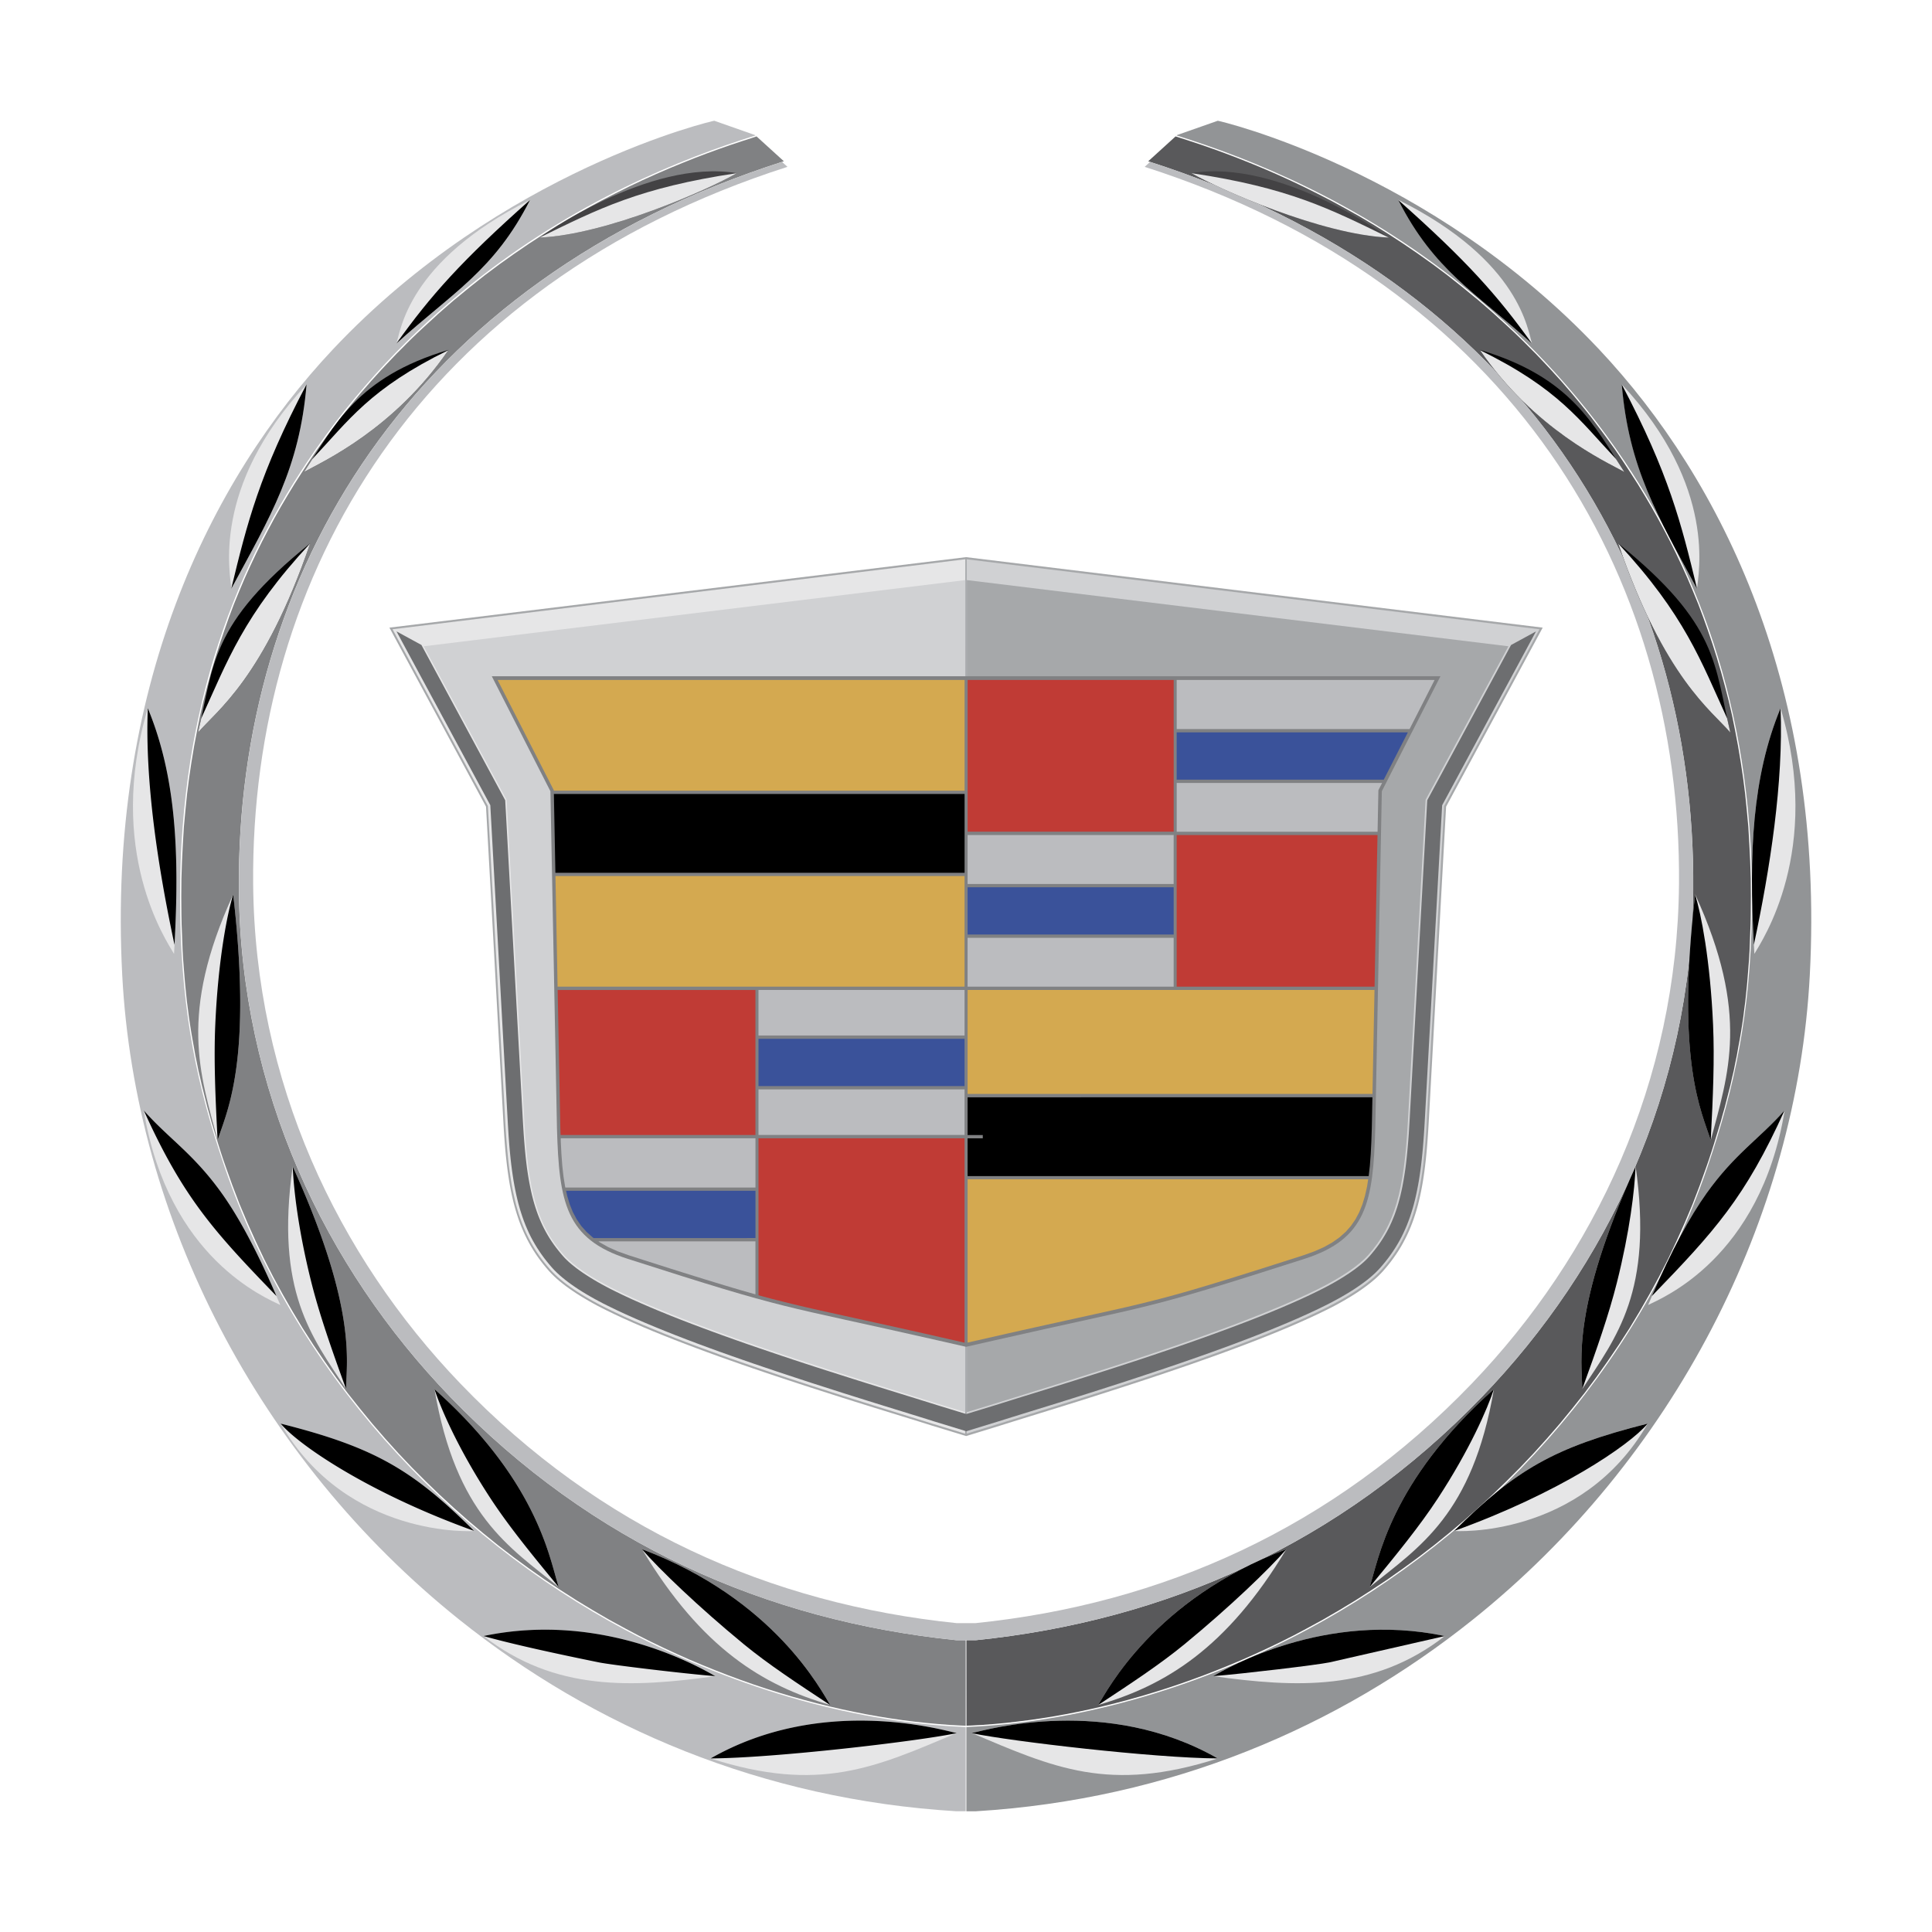 <svg xmlns="http://www.w3.org/2000/svg" height="64" width="64" xmlns:v="https://vecta.io/nano"><path d="M32.013 54.334h.312c6.292-.645 12.065-3.186 16.766-8.061 4.148-4.301 6.943-10.15 6.999-16.805.088-10.42-5.661-20.172-18.054-24.125l.906-.824.136.043.356.115.373.124.383.134.395.144.405.154.413.164.43.177.434.188.445.201.452.214.456.227.469.241.468.255.481.27.478.284.479.3.486.316.486.332.491.349.49.367.484.384.175.143.175.145.181.147.174.15.175.152.175.154.171.157.173.158.175.161.175.163.173.167.171.169.17.172.175.174.168.177.17.179.17.182.167.185.171.188.164.19.168.193.163.196.164.199.163.201.163.205.157.208.159.211.159.214.157.217.159.22.152.223.152.227.231.354.231.36.222.366.22.373.214.38.208.386.204.392.197.399.192.407.187.414.179.421.175.428.164.436.158.443.153.451.145.459.138.467.129.474.124.483.113.491.101.5.096.508.086.517.079.525.068.534.055.544.051.553.033.561.028.571.019.58.004.59-.004.6-.006.308-.012.302-.011.298-.011.293-.017.288-.022.284-.022.28-.023.276-.028.273-.028.269-.035.266-.032.262-.039.26-.041.257-.044.255-.047.252-.044.251-.052.249-.049.247-.058.246-.055.245-.063.244-.062.244-.062.242-.069.242-.066.243-.074.242-.074.242-.074.243-.077.244-.08.244-.084.245-.226.631-.238.622-.259.614-.271.605-.282.597-.299.588-.316.579-.326.57-.338.561-.356.551-.368.542-.377.532-.389.522-.406.512-.412.502-.425.491-.434.481-.445.47-.458.459-.463.447-.472.437-.48.425-.49.413-.497.402-.507.39-.514.377-.518.365-.53.353-.531.34-.541.328-.543.315-.552.301-.417.221-.422.212-.425.204-.423.196-.422.188-.428.18-.424.172-.423.164-.423.156-.422.149-.423.141-.424.132-.417.125-.417.117-.417.11-.411.102-.413.095-.411.087-.406.08-.406.072-.401.065-.395.057-.395.05-.391.045-.39.036-.378.029-.379.021-.153.006z" fill="#59595b"/><path d="M25.061 4.518l.906.824C13.575 9.296 7.825 19.048 7.913 29.467c.056 6.655 2.852 12.504 6.999 16.805 4.701 4.875 10.474 7.416 16.766 8.061h.312v2.834l-.153-.006-.379-.021-.378-.029-.39-.036-.389-.042-.395-.05-.395-.057-.401-.065-.406-.072-.406-.08-.411-.087-.413-.095-.412-.102-.417-.11-.417-.117-.417-.125-.424-.132-.423-.141-.422-.149-.422-.156-.423-.164-.424-.172-.428-.18-.422-.188-.423-.196-.425-.204-.422-.212-.417-.221-.553-.301-.542-.315-.541-.328-.531-.34-.53-.353-.518-.365-.514-.377-.507-.39-.497-.402-.491-.413-.48-.425-.473-.437-.463-.447-.458-.459-.445-.47-.434-.481-.424-.491-.412-.502-.406-.512-.389-.522-.377-.532-.368-.542-.355-.551-.338-.561-.327-.57-.316-.579-.299-.588-.282-.597-.271-.605-.259-.614-.238-.622-.226-.631-.085-.245-.08-.244-.077-.244-.074-.243-.074-.242-.074-.242-.066-.243-.069-.242-.062-.242-.061-.244-.063-.244-.055-.246-.058-.246-.049-.247-.052-.249-.044-.251-.046-.252-.044-.255-.041-.257-.039-.26-.033-.262-.035-.266-.028-.269-.028-.273-.024-.276-.022-.28-.022-.284-.017-.288-.011-.293-.011-.298-.012-.302-.006-.308-.005-.6.005-.59.019-.58.028-.571.034-.561.051-.553.055-.544.068-.534.078-.525.086-.517.096-.508.101-.5.113-.491.124-.483.129-.474.138-.467.145-.459.153-.451.157-.443.164-.436.175-.428.179-.421.187-.414.192-.407.197-.399.204-.392.207-.386.214-.38.22-.373.222-.366.23-.36.231-.354.152-.227.152-.223.159-.22.157-.217.159-.214.159-.211.157-.208.164-.205.163-.201.164-.199.164-.196.168-.193.164-.19.171-.188.167-.185.171-.182.17-.179.168-.177.175-.174.169-.172.171-.169.174-.167.175-.163.175-.161.173-.158.17-.157.175-.154.175-.152.173-.15.181-.147.175-.145.175-.143.483-.384.491-.367.491-.349.486-.332.486-.316.479-.3.478-.284.481-.27.468-.255.469-.241.456-.227.452-.214.445-.201.435-.188.43-.177.412-.165.405-.154.395-.144.383-.134.373-.124.356-.115z" fill="#808183"/><path d="M32.013 57.208h.019c3.411-.14 7.416-1.164 11.255-3.214 5.9-3.15 10.971-8.567 13.279-15.347.897-2.631 1.41-5.04 1.468-8.353.117-6.459-1.705-11.244-4.204-14.99-1.631-2.439-3.504-4.326-5.376-5.836-3.47-2.8-7.03-4.215-9.478-4.981l.013-.012L40.341 4c.014-.005 7.018 1.608 12.63 7.572 4.095 4.352 7.478 11.264 6.981 20.729-.423 8.071-4.517 16.032-11.162 21.351-4.449 3.561-10.028 5.955-16.464 6.349h-.314v-2.791z" fill="#929496"/><path d="M23.662 4l1.351.475.013.012c-2.447.766-6.007 2.182-9.478 4.981-1.872 1.509-3.745 3.397-5.376 5.836-2.499 3.747-4.321 8.532-4.203 14.991.058 3.313.571 5.722 1.468 8.353 2.308 6.78 7.379 12.198 13.279 15.347 3.838 2.051 7.844 3.074 11.255 3.214h.019v2.791h-.314c-6.436-.393-12.015-2.788-16.464-6.349C8.567 48.332 4.472 40.371 4.049 32.3c-.496-9.464 2.886-16.377 6.981-20.729C16.643 5.607 23.647 3.995 23.66 4z" fill="#bbbcbf"/><path fill="#a6a8aa" d="M33.112 47.231l.235-.074.25-.078.265-.082.281-.087.294-.091.307-.095.319-.099.33-.103.34-.106.348-.11.356-.114.362-.116.369-.119.373-.121.377-.124.379-.126.381-.128.382-.13.381-.131.38-.134.378-.134.374-.136.37-.137.365-.138.358-.138.351-.139.343-.139.335-.14.323-.14.313-.14.302-.14.288-.14.155-.077.15-.078.145-.079.14-.079.136-.08.132-.08.126-.08.122-.08.116-.081.112-.081.107-.082.101-.082.097-.083.092-.085.086-.086.079-.085.096-.111.091-.111.087-.112.084-.115.081-.116.078-.119.074-.122.071-.125.067-.127.064-.129.061-.132.057-.135.054-.138.051-.141.047-.143.045-.146.042-.15.038-.152.036-.155.034-.16.031-.163.029-.167.027-.171.025-.175.023-.18.021-.184.019-.188.018-.194.016-.199.015-.205.014-.21.013-.215.578-10.493 3.2-5.93-19.102-2.335L12.9 20.791l3.2 5.93.578 10.493.012.215.014.21.015.205.016.199.018.194.02.188.021.184.023.18.025.175.027.171.029.167.031.163.034.16.036.155.039.152.042.15.045.147.047.143.051.141.054.138.058.135.06.132.064.129.067.127.071.125.074.122.077.119.081.117.084.114.087.112.091.111.096.111.079.085.087.086.092.085.097.083.101.082.107.082.112.081.117.081.121.08.126.08.132.08.136.08.14.079.145.079.15.078.154.077.288.14.301.14.313.14.323.14.334.14.343.139.351.139.358.138.365.138.37.137.374.136.378.134.38.134.381.131.382.13.381.128.38.126.377.124.373.121.369.119.363.116.356.114.349.11.339.106.33.103.32.099.307.095.295.091.281.087.265.082.249.078.236.074 1.11.339z"/><path d="M25.906 5.363l.18.164C13.936 9.42 8.299 19.022 8.386 29.282c.055 6.553 2.795 12.312 6.862 16.548 4.609 4.8 10.269 7.302 16.438 7.938h.633c6.169-.635 11.828-3.137 16.438-7.938 4.067-4.236 6.807-9.994 6.862-16.548.087-10.26-5.55-19.862-17.7-23.755l.18-.164c12.349 3.966 18.08 13.702 17.992 24.105-.057 6.655-2.852 12.504-6.999 16.805-4.701 4.875-10.474 7.416-16.766 8.061h-.646c-6.292-.645-12.065-3.186-16.766-8.061-4.148-4.301-6.943-10.15-6.999-16.805-.088-10.402 5.642-20.139 17.992-24.105z" fill="#bbbcbf"/><path d="M9.297 47.159c3.129.787 4.38 1.54 6.411 3.556.007.008-4.206.271-6.411-3.556zm-.012-3.929c-.44-.223-3.714-1.524-4.524-6.447.825.935 1.647 1.429 2.592 2.755.586.822 1.22 2.004 1.933 3.692zm-3.52-11.631c-.252-.435-2.273-3.404-.868-8.14.979 2.36 1.054 5.004.868 8.14zm1.898-12.096c-.027-.457-.691-3.356 2.492-6.768-.229 2.77-1.192 4.365-2.492 6.768zm5.466-8.12c.141-.393.355-2.732 4.433-4.763-1.179 2.335-2.57 3.074-4.433 4.763z" fill="#e6e6e7"/><path d="M17.877 7.87c-.005 0 3.597-2.624 6.535-2.134-.942.544-4.311 2.038-6.535 2.134z" fill="#434244"/><path d="M6.56 24.268c.611-.721 2.18-1.79 3.715-6.269-3.347 2.7-3.18 4.027-3.715 6.269zm3.51-8.633c.639-.354 2.984-1.413 4.788-4.044-3.048.903-3.772 2.502-4.788 4.044z"/><path d="M7.209 37.774c.298-.948 1.16-2.571.516-8.144-1.821 3.974-1.092 5.946-.516 8.144zm4.255 8.24c.013-.943.361-2.681-1.768-7.375-.584 4.153.632 5.638 1.768 7.375zm7.046 6.562c-.303-.91-.658-3.467-4.118-6.56.715 4.168 2.474 5.231 4.118 6.56zm8.992 3.904c-.3-.473-1.839-3.501-6.235-5.161 1.982 3.302 4.026 4.518 6.235 5.161zm-3.807-.955c-.454-.256-3.702-2.166-7.677-1.329 2.369 1.846 4.942 1.706 7.677 1.329zm7.993 1.886c-.522-.118-4.485-1.255-8.149.84 3.607 1.157 5.454.297 8.149-.84z" fill="#e6e6e7"/><path d="M31.688 57.411c-.522-.118-4.483-1.254-8.147.839 2.102-.011 6.838-.564 8.142-.836a.027.029 0 0 0 .006-.002zm-7.993-1.886c-.455-.257-3.703-2.166-7.676-1.329l.001.001c.946.266 2.414.586 3.821.872.417.085 2.82.373 3.854.456zM9.297 47.159c3.128.787 4.38 1.54 6.409 3.555-3.463-1.246-5.798-2.831-6.409-3.555zM4.764 36.786c.824.933 1.644 1.427 2.588 2.751.551.774 1.145 1.865 1.806 3.396-2.077-2.145-3.093-3.266-4.394-6.146zm6.7 9.227c.014-.943.359-2.682-1.767-7.37.032.779.191 2.143.62 3.848.269 1.063.662 2.192 1.147 3.522zm-4.255-8.24c.298-.948 1.159-2.572.516-8.14-.197.628-.5 2.165-.594 4.322-.049 1.122 0 2.357.078 3.817zM18.51 52.576c-.303-.91-.658-3.467-4.118-6.56.212.65.798 2.004 1.863 3.629.598.912 1.353 1.84 2.254 2.931zM4.896 23.46c.947 2.284 1.047 4.833.885 7.837-.538-2.514-.983-5.385-.885-7.837z"/><path d="M6.56 24.268c.611-.721 2.179-1.79 3.715-6.267-2.215 2.385-2.74 3.899-3.609 5.797zm3.51-8.633c.638-.353 2.98-1.411 4.784-4.036-2.608 1.278-3.297 2.325-4.508 3.608l-.276.429z" fill="#e6e6e7"/><path d="M27.502 56.48c-.3-.473-1.839-3.501-6.235-5.161l.004.008c.575.662 1.861 1.899 3.369 3.14.802.659 1.761 1.291 2.858 2.013zM7.662 19.502v-.005c.524-2.167.932-3.807 2.491-6.761l.002-.002c-.23 2.77-1.192 4.364-2.493 6.767zm5.466-8.12h0c1.143-1.599 2.167-2.75 4.43-4.758-1.179 2.331-2.569 3.07-4.43 4.758z"/><path d="M17.877 7.87l.002-.002c1.945-.949 3.298-1.649 6.531-2.132-.944.545-4.31 2.037-6.533 2.134zm36.707 39.288c-3.129.787-4.381 1.54-6.411 3.556-.007.008 4.206.272 6.411-3.556zm.012-3.929c.44-.223 3.714-1.524 4.524-6.447-.825.935-1.647 1.429-2.592 2.755-.586.822-1.22 2.004-1.932 3.692zm3.52-11.631c.251-.435 2.273-3.404.868-8.14-.979 2.36-1.054 5.004-.868 8.14zm-1.898-12.096c.028-.457.691-3.356-2.492-6.768.23 2.77 1.192 4.365 2.492 6.768zm-5.466-8.12c-.141-.393-.355-2.732-4.433-4.763 1.18 2.335 2.57 3.074 4.433 4.763z" fill="#e6e6e7"/><path d="M46.003 7.87c.006 0-3.597-2.624-6.534-2.134.942.544 4.31 2.038 6.534 2.134z" fill="#434244"/><path d="M57.32 24.268c-.611-.721-2.18-1.79-3.715-6.269 3.347 2.7 3.18 4.027 3.715 6.269zm-3.51-8.633c-.639-.354-2.984-1.413-4.789-4.044 3.048.903 3.772 2.502 4.789 4.044z"/><path d="M56.671 37.774c-.298-.948-1.16-2.571-.516-8.144 1.821 3.974 1.092 5.946.516 8.144zm-4.256 8.24c-.013-.943-.361-2.681 1.768-7.375.584 4.153-.632 5.638-1.768 7.375zm-7.045 6.562c.302-.91.658-3.467 4.118-6.56-.715 4.168-2.474 5.231-4.118 6.56zm-8.992 3.904c.3-.473 1.839-3.501 6.235-5.161-1.983 3.302-4.027 4.518-6.235 5.161zm3.807-.955c.454-.256 3.702-2.166 7.677-1.329-2.369 1.846-4.942 1.706-7.677 1.329zm-7.993 1.886c.522-.118 4.485-1.255 8.149.84-3.607 1.157-5.454.297-8.149-.84z" fill="#e6e6e7"/><path d="M32.191 57.411c.522-.118 4.483-1.254 8.147.839-2.102-.011-6.838-.564-8.142-.836zm7.993-1.886c.455-.257 3.703-2.166 7.676-1.329l-.001.001-3.821.872c-.417.085-2.82.373-3.854.456zm14.398-8.366c-3.128.787-4.38 1.54-6.41 3.555 3.463-1.246 5.798-2.831 6.41-3.555zm4.532-10.373c-.824.933-1.644 1.427-2.588 2.751-.551.774-1.145 1.865-1.806 3.396 2.078-2.145 3.093-3.266 4.394-6.146zm-6.7 9.227c-.013-.943-.359-2.682 1.767-7.37-.032.779-.191 2.143-.62 3.848-.268 1.063-.662 2.192-1.147 3.522zm4.255-8.24c-.298-.948-1.159-2.572-.516-8.14.197.628.5 2.165.595 4.322.049 1.122 0 2.357-.078 3.817zm-11.3 14.803c.302-.91.658-3.467 4.118-6.56-.212.65-.799 2.004-1.863 3.629-.598.912-1.354 1.84-2.254 2.931zM58.983 23.46c-.947 2.284-1.047 4.833-.884 7.837.537-2.514.983-5.385.884-7.837z"/><path d="M57.32 24.268c-.611-.721-2.179-1.79-3.715-6.267 2.215 2.385 2.74 3.899 3.609 5.797zm-3.51-8.633c-.639-.353-2.98-1.411-4.784-4.036 2.608 1.278 3.297 2.325 4.508 3.608l.276.429z" fill="#e6e6e7"/><path d="M36.377 56.48c.3-.473 1.839-3.501 6.235-5.161l-.005.008c-.575.662-1.861 1.899-3.369 3.14-.802.659-1.761 1.291-2.858 2.013zm19.839-36.976v-.006c-.524-2.167-.932-3.807-2.492-6.761l-.001-.002c.23 2.77 1.192 4.364 2.492 6.767zm-5.466-8.12h0c-1.143-1.599-2.168-2.75-4.43-4.758 1.179 2.331 2.569 3.07 4.43 4.758z"/><path d="M46.003 7.87l-.002-.002c-1.945-.949-3.299-1.649-6.531-2.132.943.545 4.31 2.037 6.533 2.134zM31.977 18.526l-18.974 2.319 3.159 5.854.578 10.509.013.215.014.209.015.204.016.199.018.193.019.188.021.183.023.179.025.173.026.17.029.165.031.162.034.158.035.154.038.151.041.148.044.145.047.141.05.139.053.136.056.133.06.131.063.128.066.124.07.124.073.12.076.117.079.115.083.113.085.111.09.109.094.11.078.084.085.084.09.083.095.082.1.081.105.081.11.08.115.08.121.08.125.079.131.08.135.079.14.079.144.078.149.078.153.077.287.139.3.14.313.139.323.14.334.14.342.139.351.139.358.138.364.138.37.136.374.136.377.135.38.133.381.131.381.13.381.128.379.126.377.124.373.122.368.118.362.116.356.113.348.11.339.106.33.104.319.099.308.095.295.092.28.087.266.082.25.078.235.073 1.067.326z" fill="#e6e6e7"/><path fill="#d0d1d3" d="M33.095 47.164l.235-.073.25-.078.265-.082.281-.087.294-.092.307-.095.319-.099.33-.104.339-.106.348-.11.356-.113.362-.116.368-.118.373-.122.377-.124.379-.126.381-.128.382-.13.381-.131.38-.133.377-.135.374-.136.37-.136.364-.138.358-.138.35-.139.343-.139.334-.14.323-.14.312-.139.3-.14.288-.139.153-.077.149-.078.144-.078.14-.079.135-.079.131-.08.125-.079.121-.08.115-.08.11-.08.105-.081.1-.081.095-.082.09-.083.085-.084.078-.084.095-.11.089-.109.086-.111.083-.113.079-.115.076-.117.073-.12.07-.123.066-.124.063-.128.06-.131.056-.133.053-.136.05-.139.047-.141.044-.145.042-.148.038-.151.035-.154.033-.158.031-.161.029-.165.026-.17.025-.173.023-.179.021-.183.02-.188.018-.193.016-.198.015-.204.014-.209.012-.215.579-10.509 3.159-5.854-18.974-2.319v28.964zm-1.118-27.948l-17.941 2.193 2.745 5.085.588 10.672c.126 2.283.425 3.407 1.313 4.41.3.339.9.749 1.686 1.138 2.89 1.432 8.312 3.036 10.713 3.792l.896.273z"/><path d="M32.924 46.506c2.402-.756 7.823-2.36 10.714-3.792.786-.389 1.385-.799 1.686-1.138.888-1.004 1.187-2.127 1.313-4.41l.588-10.672 2.744-5.085-17.941-2.193V46.78z" fill="#a6a8aa"/><path d="M32.002 44.615l-.895-.204c-5.437-1.237-4.813-.944-10.317-2.712-2.048-.658-2.271-1.867-2.34-4.325l-.217-11.164-1.942-3.809h31.426l-1.942 3.809-.217 11.164c-.069 2.458-.292 3.667-2.34 4.325-5.504 1.768-4.881 1.475-10.317 2.712z" fill="#808183"/><path d="M45.463 36.348l-.02 1.023-.015.445-.021.416-.029.387-.038.34H32.053v-1.25h.503V37.6h-.503v-1.25zm-27.065-7.436l-.05-2.61h13.605v2.61z"/><path fill="#d4a950" d="M45.323 39.066l-.038.243-.069.306-.085.282-.104.258-.126.237-.149.217-.176.199-.206.183-.239.168-.276.154-.315.14-.357.128-.497.159-.464.148-.433.138-.404.127-.377.118-.352.109-.33.101-.309.094-.291.087-.275.081-.262.075-.25.07-.241.066-.234.062-.23.059-.227.057-.227.056-.229.055-.234.055-.24.055-.249.056-.26.058-.273.06-.288.064-.306.067-.327.072-.348.077-.373.082-.399.089-.428.095-.459.103-.492.112-.822.187v-5.411zm.209-6.272l-.067 3.444H32.053v-3.444zm-27.187-6.601v-.016l-1.862-3.652h15.47v3.669zm.126 6.491l-.071-3.663h13.552v3.663z"/><path fill="#3a529a" d="M32.053 30.958v-1.565h6.826v1.565zm14.584-6.697l-.798 1.566h-6.86v-1.566zM31.952 34.412v1.566h-6.826v-1.566zm-12.285 6.601l-.032-.022-.206-.183-.176-.199-.149-.217-.126-.237-.104-.258-.085-.282-.037-.168h6.274v1.565z"/><path fill="#bbbcbf" d="M32.053 29.283v-1.622h6.826v1.622zm6.826 3.402h-6.826v-1.618h6.826zm6.905-6.749l-.123.241-.027 1.375H38.98v-1.616zm-6.805-3.412h8.544l-.829 1.627h-7.714zm-7.027 13.564v1.509h-6.826v-1.509zm-6.826-3.294h6.826v1.508h-6.826zm-6.399 6.544l-.007-.029-.053-.332-.04-.359-.029-.387-.021-.416-.003-.108h6.452v1.631zm6.298 3.539l-.208-.059-.262-.075-.275-.081-.291-.087-.309-.094-.33-.101-.352-.109-.377-.118-.404-.127-.433-.138-.464-.148-.497-.159-.358-.128-.315-.14-.275-.154-.052-.037h5.202z"/><path fill="#c03b35" d="M45.632 27.661l-.098 5.024h-6.555v-5.024zm-13.578-5.137h6.826v5.027h-6.826zM18.57 37.598l-.008-.227-.089-4.576h6.552v4.803zm13.382 6.88l-.822-.187-.492-.112-.459-.103-.428-.095-.4-.089-.373-.082-.348-.077-.326-.072-.306-.067-.288-.064-.273-.06-.26-.058-.249-.056-.24-.055-.233-.055-.229-.055-.227-.056-.227-.057-.23-.059-.234-.062-.182-.05v-5.2h6.826z"/><path fill="#6d6e70" d="M33.075 47.085l.235-.074.25-.078.265-.082.281-.087.295-.091.308-.095.319-.099.33-.103.339-.107.348-.109.356-.114.362-.116.368-.118.373-.122.376-.124.379-.126.381-.128.381-.129.381-.132.38-.133.377-.134.374-.136.369-.136.364-.138.358-.138.35-.139.342-.139.333-.139.322-.139.311-.139.3-.139.286-.139.152-.076.148-.078.143-.077.139-.078.134-.078.13-.079.124-.078.119-.079.114-.079.109-.079.105-.08.098-.08.093-.08.088-.081.082-.082.075-.081.093-.108.088-.107.085-.109.081-.111.078-.113.075-.115.072-.118.069-.121.065-.122.062-.126.059-.129.056-.131.052-.134.05-.137.046-.139.044-.143.041-.147.038-.149.035-.152.033-.157.031-.16.029-.164.026-.168.025-.172.023-.178.021-.182.019-.187.018-.192.016-.197.015-.203.014-.209.013-.215.58-10.528 3.108-5.758-.826.45-2.776 5.144-.587 10.658-.013.212-.013.204-.015.198-.016.192-.017.187-.018.18-.02.174-.021.169-.024.164-.025.159-.027.154-.028.15-.031.145-.032.141-.035.137-.037.133-.039.129-.042.126-.044.123-.047.118-.049.116-.052.114-.054.111-.058.108-.061.106-.063.104-.066.102-.069.1-.073.099-.076.098-.079.097-.082.096-.061.066-.068.068-.074.069-.081.069-.088.071-.093.072-.1.072-.105.073-.111.073-.116.074-.122.074-.126.074-.132.074-.136.074-.141.073-.146.073-.28.136-.292.136-.306.136-.317.137-.328.137-.338.137-.346.137-.354.136-.361.136-.366.135-.371.135-.374.133-.377.133-.379.13-.379.129-.379.128-.378.126-.375.123-.372.121-.367.118-.362.115-.354.113-.347.11-.339.106-.329.103-.319.099-.307.095-.294.091-.281.087-.266.083-.25.078-.234.073-.935.286-.935-.286-.234-.073-.25-.078-.266-.083-.281-.087-.294-.091-.308-.095-.319-.099-.329-.103-.339-.106-.348-.11-.354-.113-.362-.115-.367-.118-.372-.121-.374-.123-.378-.126-.378-.128-.379-.129-.379-.13-.378-.133-.374-.133-.371-.135-.366-.135-.361-.136-.354-.136-.346-.137-.338-.137-.327-.137-.317-.137-.306-.136-.292-.136-.279-.136-.146-.073-.141-.074-.136-.074-.132-.074-.126-.074-.122-.074-.116-.074-.111-.073-.105-.073-.1-.072-.093-.072-.088-.071-.081-.069-.074-.069-.069-.068-.061-.066-.082-.096-.079-.097-.076-.098-.073-.099-.069-.1-.067-.102-.063-.104-.061-.107-.058-.108-.055-.111-.052-.114-.05-.116-.047-.119-.044-.122-.042-.126-.04-.129-.037-.133-.035-.137-.032-.14-.031-.145-.029-.15-.027-.154-.025-.159-.024-.164-.021-.169-.02-.175-.018-.18-.017-.187-.016-.192-.015-.198-.013-.204-.013-.212-.587-10.658-2.776-5.144-.826-.45 3.108 5.758.58 10.528.013.215.013.209.015.203.016.198.018.192.019.187.021.182.023.178.025.172.026.168.029.164.031.16.033.157.035.152.038.149.041.147.044.143.046.139.049.137.052.134.056.131.058.129.062.126.065.122.069.121.072.118.075.115.078.113.081.111.085.109.088.107.093.108.075.081.083.082.088.081.093.08.099.08.104.08.109.079.114.079.119.079.124.078.13.079.134.078.139.078.143.077.148.078.153.076.286.139.299.139.312.139.322.139.333.139.342.139.35.139.358.138.364.138.369.136.374.136.377.134.38.133.381.132.381.129.38.128.379.126.377.124.373.122.368.118.362.116.356.114.348.109.339.107.33.103.319.099.307.095.295.091.281.087.265.082.25.078.235.074 1.072.328z"/></svg>